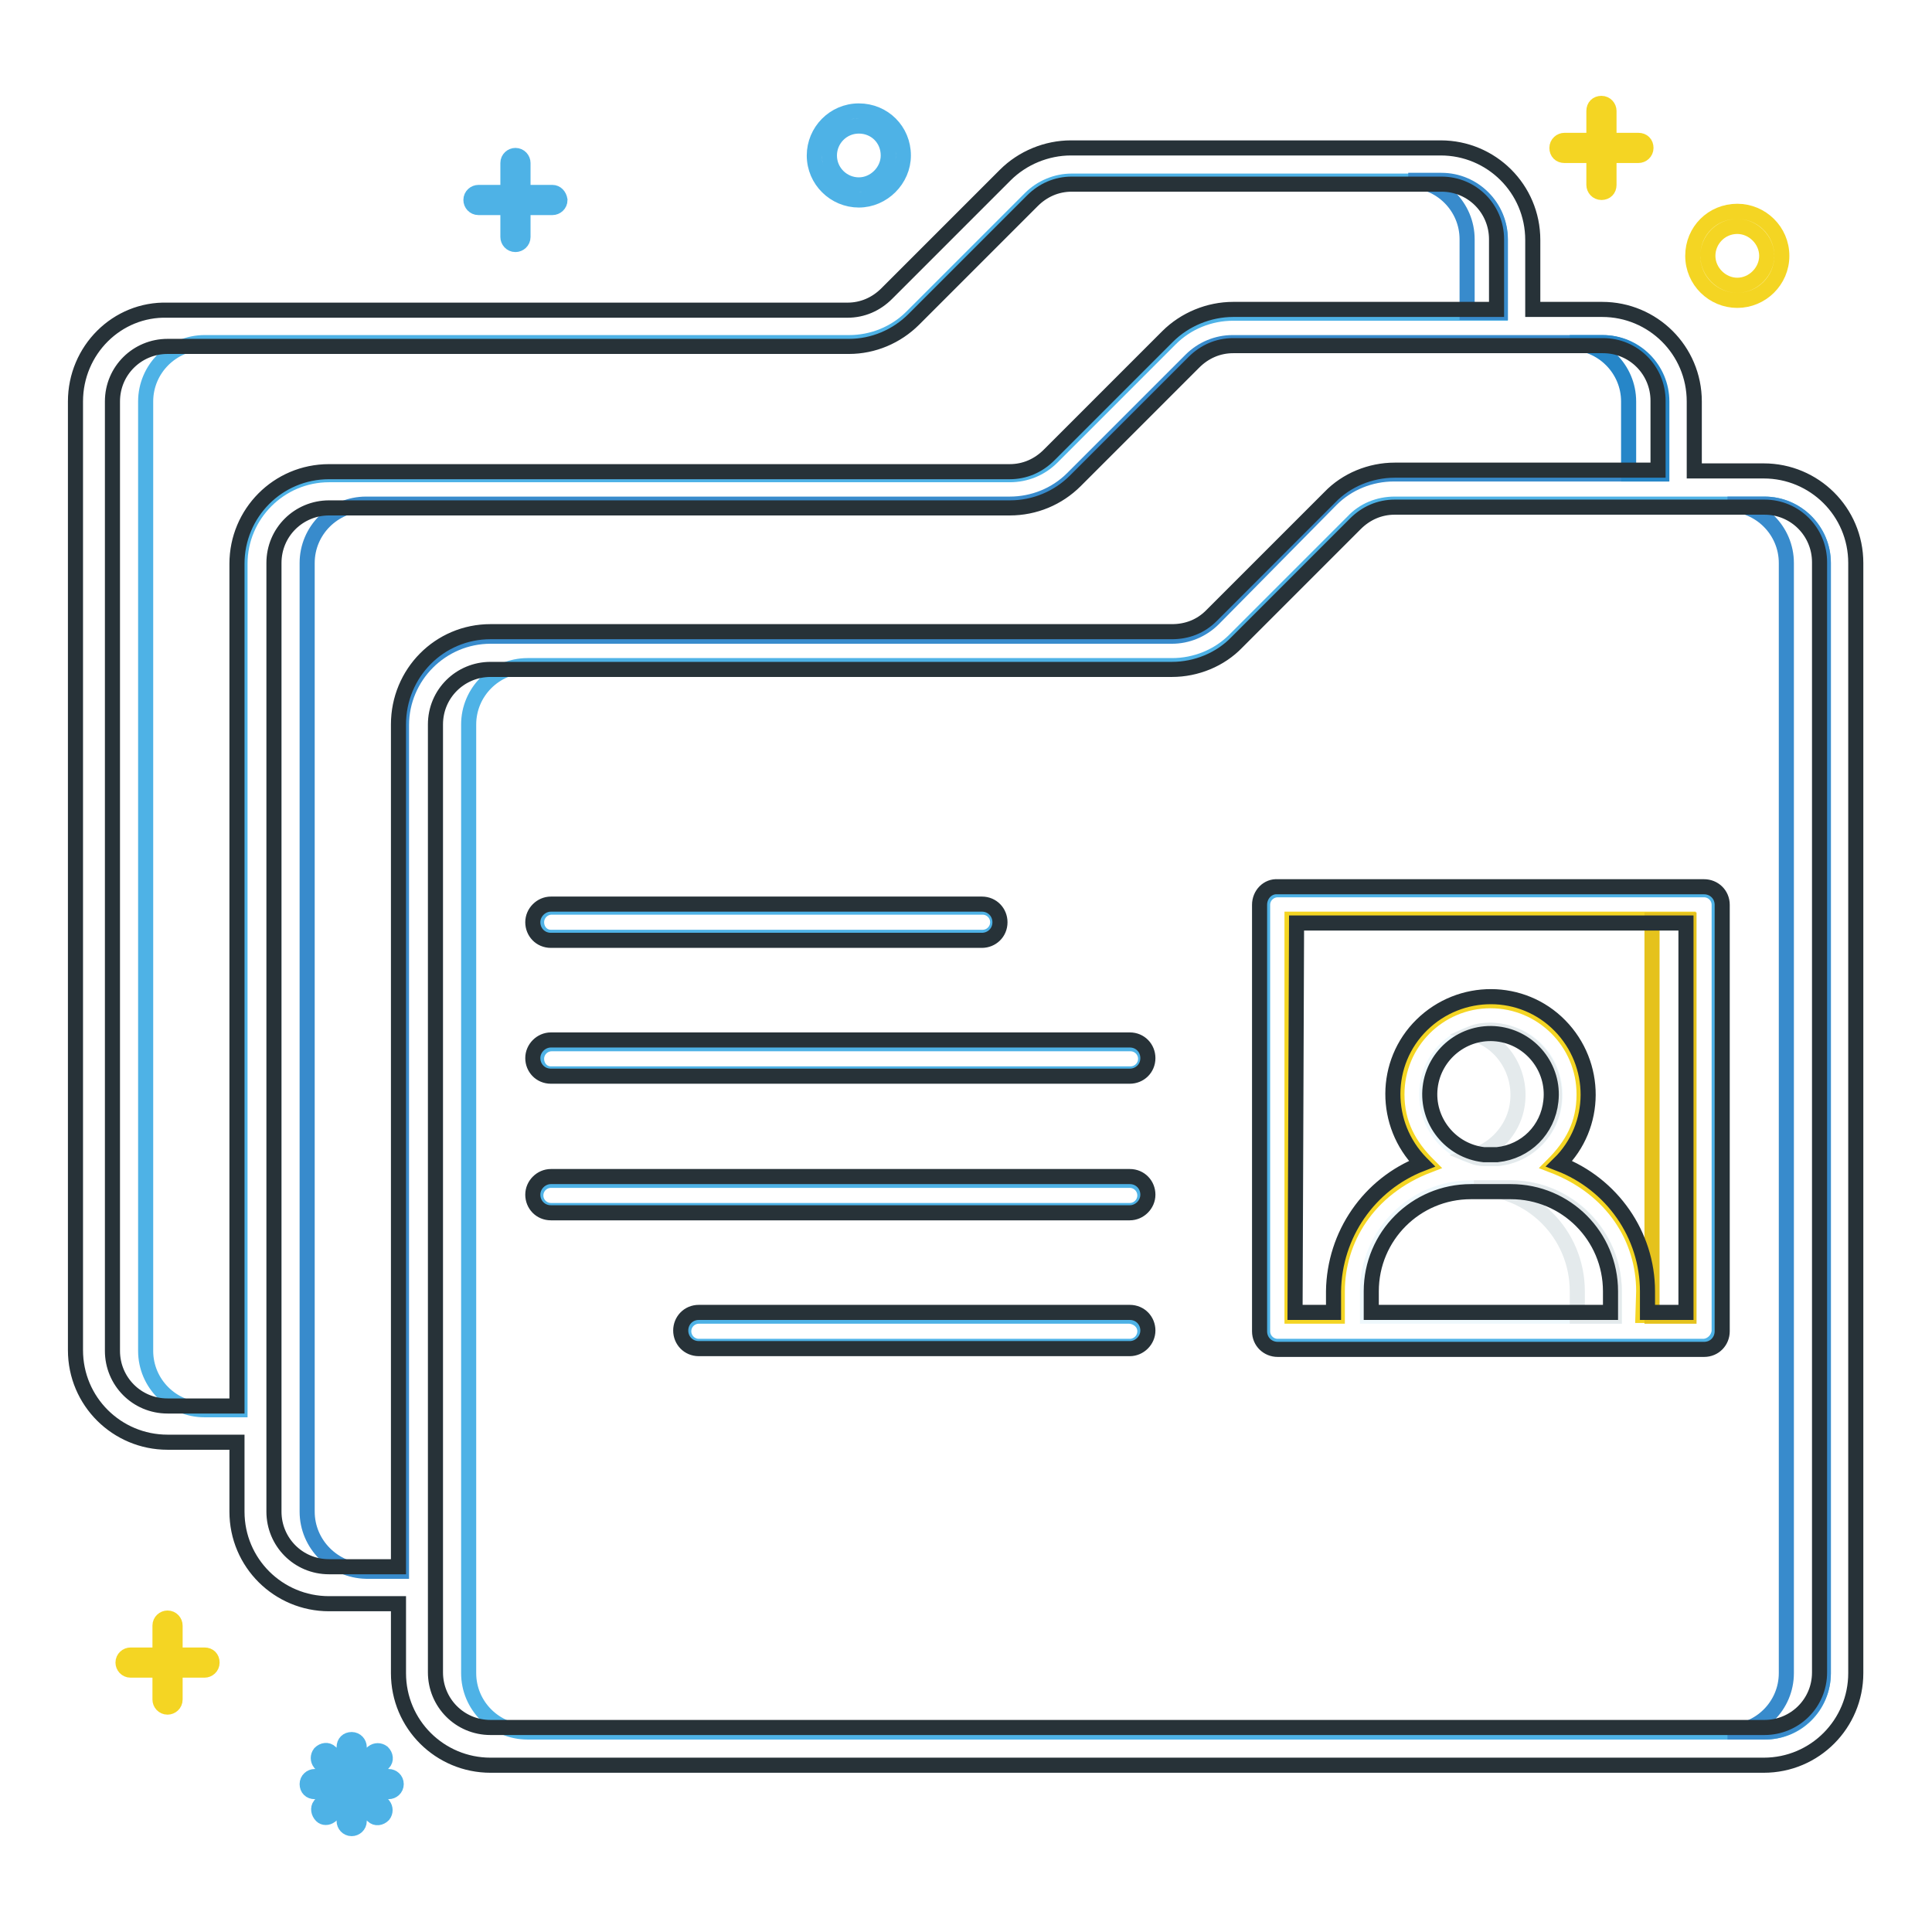<?xml version="1.0" encoding="utf-8"?>
<!-- Svg Vector Icons : http://www.onlinewebfonts.com/icon -->
<!DOCTYPE svg PUBLIC "-//W3C//DTD SVG 1.1//EN" "http://www.w3.org/Graphics/SVG/1.1/DTD/svg11.dtd">
<svg version="1.1" xmlns="http://www.w3.org/2000/svg" xmlns:xlink="http://www.w3.org/1999/xlink" x="0px" y="0px" viewBox="0 0 256 256" enable-background="new 0 0 256 256" xml:space="preserve">
<g> <path stroke-width="2" fill-opacity="0" stroke="#388bcc"  d="M40.7,200.3V74.6c0-4.3,3.5-7.8,7.8-7.8h85.3c3.1,0,6.1-1.2,8.3-3.4l15.7-15.7c1.5-1.5,3.5-2.3,5.5-2.3h49 c4.3,0,7.8,3.5,7.8,7.8v9.6h-35.4c-3.1,0-6.1,1.2-8.3,3.4L160.8,82c-1.5,1.5-3.5,2.3-5.5,2.3H65c-6.5,0-11.8,5.3-11.8,11.8v112.1 h-4.7C44.2,208.1,40.7,204.6,40.7,200.3z"/> <path stroke-width="2" fill-opacity="0" stroke="#4eb2e6"  d="M241.6,221.7V74.6c0-4.3-3.5-7.8-7.8-7.8h-49c-2.1,0-4.1,0.8-5.5,2.3l-15.7,15.7c-2.2,2.2-5.2,3.4-8.3,3.4 H69.9c-4.3,0-7.8,3.5-7.8,7.8v125.7c0,4.3,3.5,7.8,7.8,7.8h163.8C238.1,229.6,241.6,226.1,241.6,221.7z M225.8,178.4h-56.5 c-1.1,0-2-0.9-2-2v-56.5c0-1.1,0.9-2,2-2h56.5c1.1,0,2,0.9,2,2v56.5C227.7,177.4,226.9,178.3,225.8,178.4 C225.8,178.3,225.8,178.3,225.8,178.4L225.8,178.4z M71.1,122.2c0-1.1,0.9-2,2-2h57.1c1.1,0,2,0.9,2,2s-0.9,2-2,2H73 C71.9,124.2,71.1,123.3,71.1,122.2C71.1,122.2,71.1,122.2,71.1,122.2L71.1,122.2z M71.1,140.3c0-1.1,0.9-2,2-2h76.7 c1.1,0,2,0.9,2,2s-0.9,2-2,2H73C71.9,142.3,71.1,141.4,71.1,140.3C71.1,140.3,71.1,140.3,71.1,140.3L71.1,140.3z M151.7,158.4 c0,1.1-0.9,2-2,2H73c-1.1,0-2-0.9-2-2s0.9-2,2-2h76.7C150.8,156.4,151.7,157.3,151.7,158.4L151.7,158.4z M151.7,176.4 c0,1.1-0.9,2-2,2H92.6c-1.1,0-2-0.9-2-2s0.9-2,2-2h57.1C150.8,174.5,151.7,175.3,151.7,176.4L151.7,176.4z"/> <path stroke-width="2" fill-opacity="0" stroke="#388bcc"  d="M233.8,66.8h-4.9c4.3,0,7.8,3.5,7.8,7.8v147.1c0,4.3-3.5,7.8-7.8,7.8h4.9c4.3,0,7.8-3.5,7.8-7.8V74.6 C241.6,70.3,238.1,66.8,233.8,66.8z"/> <path stroke-width="2" fill-opacity="0" stroke="#f4d523"  d="M217.8,171.1c0-6.9-4-13.6-12.1-16.7c2.6-2.6,4.2-5.4,4.2-9.4c0-6.9-5.6-12.4-12.4-12.4 c-6.9,0-12.4,5.6-12.4,12.4c0,3.9,1.6,6.8,4.2,9.4c-8.1,3.1-12.1,9.9-12.1,16.7v3.3h-6v-52.6h52.5v52.5h-6L217.8,171.1z"/> <path stroke-width="2" fill-opacity="0" stroke="#eef8fc"  d="M196.6,153.5c-4.7-0.5-8-4.7-7.5-9.4c0.5-4.7,4.7-8,9.4-7.5c4.7,0.5,8,4.7,7.5,9.4c-0.4,4-3.6,7.1-7.5,7.5 H196.6z M194.9,157.4h5.3c7.6,0,13.7,6.1,13.7,13.7v3.3h-32.7v-3.3C181.2,163.6,187.3,157.4,194.9,157.4z"/> <path stroke-width="2" fill-opacity="0" stroke="#4eb2e6"  d="M27.1,45.4h85.4c3.1,0,6.1-1.2,8.3-3.4l15.7-15.7c1.5-1.5,3.5-2.3,5.5-2.3h49c4.3,0,7.8,3.5,7.8,7.8v9.7 h-35.4c-3.1,0-6.1,1.2-8.3,3.4l-15.7,15.7c-1.5,1.5-3.5,2.3-5.6,2.3H43.6c-6.5,0-11.8,5.3-11.8,11.8v112.1h-4.7 c-4.3,0-7.8-3.5-7.8-7.8V53.2C19.3,48.9,22.8,45.4,27.1,45.4z"/> <path stroke-width="2" fill-opacity="0" stroke="#e5c21d"  d="M218.9,121.9h4.9v52.5h-4.9V121.9z"/> <path stroke-width="2" fill-opacity="0" stroke="#e4eaec"  d="M197.5,136.5c-0.8,0-1.7,0.1-2.4,0.4c4.5,1.3,7,6.1,5.7,10.6c-0.8,2.7-3,4.9-5.7,5.7c0.5,0.2,1,0.3,1.5,0.3 h1.9c4.7-0.5,8-4.8,7.4-9.4C205.4,139.8,201.8,136.6,197.5,136.5z M200.2,157.4h-4.9c7.6,0,13.7,6.1,13.7,13.7v3.3h4.9v-3.3 C213.9,163.6,207.7,157.4,200.2,157.4z"/> <path stroke-width="2" fill-opacity="0" stroke="#388bcc"  d="M191,23.9h-4.4c4.3,0,7.8,3.5,7.8,7.8v9.7h4.4v-9.7C198.8,27.4,195.3,23.9,191,23.9z"/> <path stroke-width="2" fill-opacity="0" stroke="#2686c8"  d="M212.4,45.4H208c4.3,0,7.8,3.5,7.8,7.8v9.6h4.4v-9.6C220.2,48.9,216.7,45.4,212.4,45.4z"/> <path stroke-width="2" fill-opacity="0" stroke="#273238"  d="M10,53.2v125.7c0,6.8,5.5,12.2,12.2,12.2h9.2v9.2c0,6.8,5.5,12.2,12.2,12.2h9.2v9.2 c0,6.8,5.5,12.2,12.2,12.2h168.7c6.8,0,12.2-5.5,12.2-12.2V74.6c0-6.8-5.5-12.2-12.2-12.2h-9.2v-9.2c0-6.8-5.5-12.2-12.2-12.2h-9.2 v-9.2c0-6.8-5.5-12.2-12.2-12.2h-49c-3.2,0-6.4,1.3-8.7,3.6l-15.7,15.7c-1.4,1.4-3.2,2.2-5.2,2.2H22.2C15.5,40.9,10,46.4,10,53.2 C10,53.2,10,53.2,10,53.2z M57.7,96c0-4.1,3.3-7.3,7.3-7.3h90.3c3.2,0,6.4-1.3,8.6-3.6l15.7-15.7c1.4-1.4,3.2-2.2,5.2-2.2h49 c4.1,0,7.3,3.3,7.3,7.3v147.1c0,4.1-3.3,7.3-7.3,7.3H65c-4.1,0-7.3-3.3-7.3-7.3V96z M36.3,74.6c0-4.1,3.3-7.3,7.3-7.3h90.2 c3.3,0,6.4-1.3,8.7-3.6L158.2,48c1.4-1.4,3.2-2.2,5.2-2.2h49c4.1,0,7.3,3.3,7.3,7.3v9.2h-34.9c-3.2,0-6.4,1.3-8.6,3.6l-15.7,15.7 c-1.4,1.4-3.2,2.1-5.2,2.1H65c-6.8,0-12.2,5.5-12.2,12.3v111.6h-9.2c-4.1,0-7.3-3.3-7.3-7.3V74.6z M14.9,53.2 c0-4.1,3.3-7.3,7.3-7.3h90.3c3.2,0,6.3-1.3,8.6-3.6l15.7-15.7c1.4-1.4,3.2-2.2,5.2-2.2h49c4.1,0,7.3,3.3,7.3,7.3V41h-34.9 c-3.2,0-6.4,1.3-8.7,3.6l-15.7,15.7c-1.4,1.4-3.2,2.2-5.2,2.2H43.6c-6.8,0-12.2,5.5-12.2,12.2v111.6h-9.2c-4.1,0-7.3-3.3-7.3-7.3 V53.2z"/> <path stroke-width="2" fill-opacity="0" stroke="#273238"  d="M166.9,119.9v56.5c0,1.4,1.1,2.4,2.4,2.4h56.5c1.4,0,2.4-1.1,2.4-2.4v-56.5c0-1.4-1.1-2.4-2.4-2.4h-56.5 C168,117.4,166.9,118.5,166.9,119.9z M181.7,171.1c0-7.3,5.9-13.2,13.2-13.2h5.3c7.3,0,13.2,5.9,13.2,13.2v2.8h-31.7L181.7,171.1z  M198.4,153h-1.8c-4.4-0.5-7.6-4.5-7.1-8.9c0.5-4.4,4.5-7.6,8.9-7.1c4.4,0.5,7.6,4.5,7.1,8.9C205.1,149.7,202.2,152.6,198.4,153 L198.4,153z M171.8,122.3h51.6v51.6h-5.1v-2.8c0-7.5-4.7-14.2-11.7-16.9c5.1-5,5.1-13.2,0.1-18.3c-5-5.1-13.2-5.1-18.3-0.1 c-5.1,5-5.1,13.2-0.1,18.3c0,0,0.1,0.1,0.1,0.1c-7,2.7-11.6,9.4-11.7,16.9v2.8h-5.1L171.8,122.3z M73,119.8h57.1 c1.4,0,2.4,1.1,2.4,2.4c0,1.4-1.1,2.4-2.4,2.4H73c-1.4,0-2.4-1.1-2.4-2.4C70.6,120.9,71.7,119.8,73,119.8z M73,137.8h76.7 c1.4,0,2.4,1.1,2.4,2.4c0,1.4-1.1,2.4-2.4,2.4H73c-1.4,0-2.4-1.1-2.4-2.4C70.6,138.9,71.7,137.8,73,137.8z M73,155.9h76.7 c1.4,0,2.4,1.1,2.4,2.4s-1.1,2.4-2.4,2.4H73c-1.4,0-2.4-1.1-2.4-2.4S71.7,155.9,73,155.9z M92.6,173.9h57.1c1.4,0,2.4,1.1,2.4,2.4 s-1.1,2.4-2.4,2.4H92.6c-1.4,0-2.4-1.1-2.4-2.4S91.2,173.9,92.6,173.9z"/> <path stroke-width="2" fill-opacity="0" stroke="#f4d523"  d="M27.1,219.3h-3.9v-3.9c0-0.5-0.4-1-1-1c-0.5,0-1,0.4-1,1v3.9h-3.9c-0.5,0-1,0.4-1,1c0,0.5,0.4,1,1,1h3.9 v3.9c0,0.5,0.4,1,1,1c0.5,0,1-0.4,1-1v-3.9h3.9c0.5,0,1-0.4,1-1C28.1,219.7,27.7,219.3,27.1,219.3z M217.1,18.6h-3.9v-3.9 c0-0.5-0.4-1-1-1s-1,0.4-1,1v3.9h-3.9c-0.5,0-1,0.4-1,1s0.4,1,1,1h3.9v3.9c0,0.5,0.4,1,1,1s1-0.4,1-1v-3.9h3.9c0.5,0,1-0.4,1-1 S217.7,18.6,217.1,18.6z"/> <path stroke-width="2" fill-opacity="0" stroke="#4eb2e6"  d="M73.2,25.5h-3.9v-3.9c0-0.5-0.4-1-1-1c-0.5,0-1,0.4-1,1v3.9h-3.9c-0.5,0-1,0.4-1,1c0,0.5,0.4,1,1,1h3.9v3.9 c0,0.5,0.4,1,1,1c0.5,0,1-0.4,1-1v-3.9h3.9c0.5,0,1-0.4,1-1C74.1,25.9,73.7,25.5,73.2,25.5z M113.8,26.5c-3.2,0-5.9-2.6-5.9-5.9 c0-3.2,2.6-5.9,5.9-5.9s5.9,2.6,5.9,5.9C119.7,23.8,117,26.5,113.8,26.5z M113.8,16.7c-2.2,0-3.9,1.8-3.9,3.9 c0,2.2,1.8,3.9,3.9,3.9s3.9-1.8,3.9-3.9C117.7,18.4,116,16.7,113.8,16.7z"/> <path stroke-width="2" fill-opacity="0" stroke="#f4d523"  d="M230.2,39.8c-3.2,0-5.9-2.6-5.9-5.9s2.6-5.9,5.9-5.9c3.2,0,5.9,2.6,5.9,5.9S233.4,39.8,230.2,39.8z  M230.2,30c-2.2,0-3.9,1.8-3.9,3.9s1.8,3.9,3.9,3.9s3.9-1.8,3.9-3.9S232.3,30,230.2,30z"/> <path stroke-width="2" fill-opacity="0" stroke="#4eb2e6"  d="M51.5,235.4h-2.5l1.8-1.8c0.4-0.4,0.3-1-0.1-1.4c-0.4-0.3-0.9-0.3-1.3,0l-1.8,1.8v-2.5c0-0.5-0.4-1-1-1 s-1,0.4-1,1v2.5l-1.8-1.8c-0.4-0.4-1-0.3-1.4,0.1c-0.3,0.4-0.3,0.9,0,1.3l1.8,1.8h-2.5c-0.5,0-1,0.4-1,1s0.4,1,1,1h2.5l-1.8,1.8 c-0.3,0.4-0.2,1,0.2,1.4c0.3,0.3,0.8,0.3,1.2,0l1.8-1.8v2.5c0,0.5,0.4,1,1,1c0.5,0,1-0.4,1-1v-2.5l1.8,1.8c0.4,0.4,1,0.3,1.4-0.1 c0.3-0.4,0.3-0.9,0-1.3l-1.8-1.8h2.5c0.5,0,1-0.4,1-1S52,235.4,51.5,235.4z"/></g>
</svg>